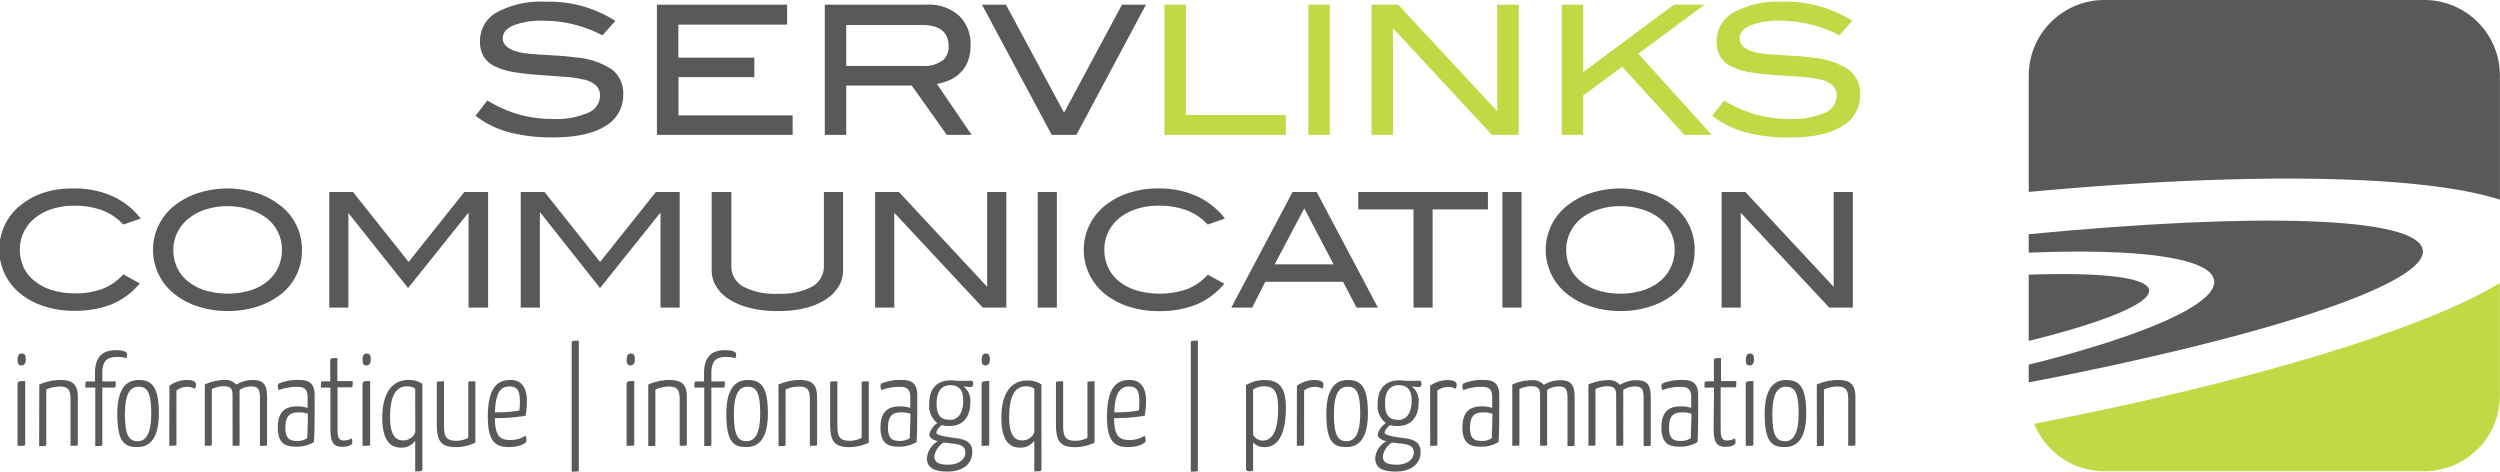 <svg id="Layer_1" data-name="Layer 1" xmlns="http://www.w3.org/2000/svg" viewBox="0 0 326.41 61.57"><defs><style>.cls-1{fill:#58595b;}.cls-2{fill:#c0d945;}.cls-3{fill:none;}</style></defs><title>logo_servlinks_cls</title><path class="cls-1" d="M291.6,38c.45,3.1-9.32,7.3-24.21,11v2.32c30.53-5.85,52.11-12.85,51.45-17.28s-22-4.91-51.45-2.07v2.41C281.55,33.8,291.17,35,291.6,38Z" transform="translate(-2.51 -1.39)"/><path class="cls-2" d="M277.27,62.91H319A9.87,9.87,0,0,0,328.91,53V38.33c-10,6.07-32.53,12.92-60.8,18.39A9.85,9.85,0,0,0,277.27,62.91Z" transform="translate(-2.51 -1.39)"/><path class="cls-1" d="M328.91,27.46V11.27A9.87,9.87,0,0,0,319,1.39H277.27a9.88,9.88,0,0,0-9.88,9.88V26.45C295.84,23.81,318.75,24.19,328.91,27.46Z" transform="translate(-2.51 -1.39)"/><path class="cls-1" d="M283.1,39.25c-.25-1.68-6.34-2.32-15.71-2v8.65C277.17,43.49,283.36,41,283.1,39.25Z" transform="translate(-2.51 -1.39)"/><path class="cls-3" d="M267.39,26.45v5.49c29.49-2.84,50.82-2.23,51.45,2.07s-20.93,11.43-51.45,17.28V53a9.83,9.83,0,0,0,.73,3.68c28.27-5.47,50.77-12.32,60.8-18.39V27.46C318.75,24.19,295.84,23.81,267.39,26.45Z" transform="translate(-2.51 -1.39)"/><path class="cls-3" d="M291.6,38c-.43-3-10.05-4.2-24.21-3.66v2.94c9.37-.35,15.46.28,15.71,2s-5.93,4.24-15.71,6.69v3C282.28,45.3,292.05,41.1,291.6,38Z" transform="translate(-2.51 -1.39)"/><path class="cls-1" d="M77.38,4.57A16,16,0,0,0,73.5,4.1a10,10,0,0,0-4,.62q-1.35.62-1.35,1.67T69.62,8a7.13,7.13,0,0,0,1.55.36c.57.07,1.19.12,1.87.16l2.18.13q1.17.07,2.45.24a9.91,9.91,0,0,1,4.69,1.54,3.85,3.85,0,0,1,1.52,3.27,4.64,4.64,0,0,1-2.35,4.16q-2.34,1.47-6.88,1.47a21.69,21.69,0,0,1-5.73-.69A11.93,11.93,0,0,1,64.6,16.5l1.54-2a16.34,16.34,0,0,0,4.13,1.84,16.2,16.2,0,0,0,4.41.58,10.35,10.35,0,0,0,4.6-.8,2.44,2.44,0,0,0,1.57-2.18,1.82,1.82,0,0,0-.53-1.4,3.47,3.47,0,0,0-1.53-.75,14.66,14.66,0,0,0-2.46-.36L73,11.18q-2-.14-3.42-.38a8.75,8.75,0,0,1-2.44-.74,3.52,3.52,0,0,1-1.47-1.28,3.76,3.76,0,0,1-.49-2A4.24,4.24,0,0,1,67.38,3a12,12,0,0,1,6.33-1.38,16,16,0,0,1,9.15,2.5L81.16,6A17,17,0,0,0,77.38,4.57Z" transform="translate(-2.51 -1.39)"/><path class="cls-1" d="M88.28,19V2h17V4.6H91.08V8.92H101v2.54h-9.9v5H106V19Z" transform="translate(-2.51 -1.39)"/><path class="cls-1" d="M126.13,19l-4.58-6.44H113V19h-2.8V2h13.33a5.85,5.85,0,0,1,4.19,1.43,5.1,5.1,0,0,1,1.51,3.9,5.63,5.63,0,0,1-.33,2,4.29,4.29,0,0,1-.92,1.48,4.58,4.58,0,0,1-1.4,1,7.11,7.11,0,0,1-1.74.54L129.37,19Zm-.6-9.65a2.32,2.32,0,0,0,.83-1.92q0-2.78-3.5-2.78H113V10h10.11A3.79,3.79,0,0,0,125.53,9.3Z" transform="translate(-2.51 -1.39)"/><path class="cls-1" d="M143.05,19h-3.22L130.72,2h3.13l7.59,14.1L149,2h3.13Z" transform="translate(-2.51 -1.39)"/><path class="cls-2" d="M154.54,19V2h2.8V16.41h13.05V19Z" transform="translate(-2.51 -1.39)"/><path class="cls-2" d="M173.33,19V2h2.8V19Z" transform="translate(-2.51 -1.39)"/><path class="cls-2" d="M197.31,19,184.38,5.08V19h-2.8V2h3.48L198,15.92V2h2.8V19Z" transform="translate(-2.51 -1.39)"/><path class="cls-2" d="M222.43,19l-8.12-8.9-5.09,3.76V19h-2.8V2h2.8V10.8L221.06,2h4l-8.64,6.4L226,19Z" transform="translate(-2.51 -1.39)"/><path class="cls-2" d="M238.88,4.57A16,16,0,0,0,235,4.1a10,10,0,0,0-4,.62c-.9.41-1.36,1-1.36,1.67s.49,1.29,1.47,1.64a7.11,7.11,0,0,0,1.55.36c.57.07,1.19.12,1.87.16l2.18.13q1.17.07,2.45.24a9.91,9.91,0,0,1,4.69,1.54,3.85,3.85,0,0,1,1.52,3.27A4.64,4.64,0,0,1,243,17.88q-2.34,1.47-6.87,1.47a21.69,21.69,0,0,1-5.73-.69,11.94,11.94,0,0,1-4.33-2.16l1.54-2a16.33,16.33,0,0,0,4.13,1.84,16.19,16.19,0,0,0,4.41.58,10.35,10.35,0,0,0,4.6-.8,2.44,2.44,0,0,0,1.56-2.18,1.81,1.81,0,0,0-.53-1.4,3.45,3.45,0,0,0-1.53-.75,14.65,14.65,0,0,0-2.46-.36l-3.33-.22q-2-.14-3.42-.38a8.73,8.73,0,0,1-2.44-.74,3.52,3.52,0,0,1-1.47-1.28,3.76,3.76,0,0,1-.49-2A4.24,4.24,0,0,1,228.88,3a12,12,0,0,1,6.33-1.38,16,16,0,0,1,9.15,2.5L242.66,6A17,17,0,0,0,238.88,4.57Z" transform="translate(-2.51 -1.39)"/><path class="cls-1" d="M18.6,30.71a7.21,7.21,0,0,0-2.76-1.87,10.4,10.4,0,0,0-3.66-.59,9.18,9.18,0,0,0-2.89.43,6.87,6.87,0,0,0-2.23,1.19,5.37,5.37,0,0,0-1.44,1.81A5.12,5.12,0,0,0,5.11,34a5.39,5.39,0,0,0,.5,2.33A5.14,5.14,0,0,0,7.05,38.1a6.81,6.81,0,0,0,2.27,1.17,10,10,0,0,0,3,.42,10,10,0,0,0,3.56-.58,7.2,7.2,0,0,0,2.73-1.9l2.15,1.19a9.62,9.62,0,0,1-3.71,2.74,13.1,13.1,0,0,1-4.88.83,12.36,12.36,0,0,1-3.69-.53,9.71,9.71,0,0,1-3-1.47,7.4,7.4,0,0,1,0-12,9.43,9.43,0,0,1,2.95-1.49A12.17,12.17,0,0,1,12.18,26a12,12,0,0,1,5,1,9.57,9.57,0,0,1,3.7,2.93Z" transform="translate(-2.51 -1.39)"/><path class="cls-1" d="M41.93,34a7.16,7.16,0,0,1-3,6,9.7,9.7,0,0,1-3,1.47,12.38,12.38,0,0,1-3.68.53,12.22,12.22,0,0,1-3.7-.54,9.82,9.82,0,0,1-3-1.48,7.35,7.35,0,0,1,0-11.94,9.88,9.88,0,0,1,3-1.5,12.62,12.62,0,0,1,7.31,0,9.6,9.6,0,0,1,3,1.5A7.19,7.19,0,0,1,41.93,34Zm-2.61,0a5.15,5.15,0,0,0-2.25-4.31,7.18,7.18,0,0,0-2.15-1,9.07,9.07,0,0,0-2.67-.38,9.2,9.2,0,0,0-2.89.43,7,7,0,0,0-2.24,1.19,5.43,5.43,0,0,0-1.46,1.82A5.12,5.12,0,0,0,25.14,34a5.37,5.37,0,0,0,.5,2.33,5.08,5.08,0,0,0,1.43,1.81,6.8,6.8,0,0,0,2.24,1.17,10.54,10.54,0,0,0,5.87,0,6.69,6.69,0,0,0,2.22-1.17,5.16,5.16,0,0,0,1.42-1.81A5.37,5.37,0,0,0,39.32,34Z" transform="translate(-2.51 -1.39)"/><path class="cls-1" d="M63.69,41.55V29.21h-.06L55.79,39,48,29.21H48V41.55h-2.5V26.46h3.1l7.26,9.13,7.27-9.13h3.11V41.55Z" transform="translate(-2.51 -1.39)"/><path class="cls-1" d="M88.75,41.55V29.21h-.06L80.85,39l-7.78-9.84H73V41.55h-2.5V26.46h3.11l7.25,9.13,7.28-9.13h3.11V41.55Z" transform="translate(-2.51 -1.39)"/><path class="cls-1" d="M112,38.81a5.41,5.41,0,0,1-1.7,1.69,8.89,8.89,0,0,1-2.68,1.12A14.66,14.66,0,0,1,104,42a14.33,14.33,0,0,1-3.58-.41,9.08,9.08,0,0,1-2.7-1.11,5.25,5.25,0,0,1-1.7-1.69,4,4,0,0,1-.59-2.13V26.46H98v9.63a3,3,0,0,0,1.53,2.71,8.8,8.8,0,0,0,4.53.94,8.68,8.68,0,0,0,4.5-.94,3,3,0,0,0,1.52-2.71V26.46h2.5V36.67A4,4,0,0,1,112,38.81Z" transform="translate(-2.51 -1.39)"/><path class="cls-1" d="M130.82,41.55,119.27,29.17V41.55h-2.5V26.46h3.11L131.4,38.84V26.46h2.5V41.55Z" transform="translate(-2.51 -1.39)"/><path class="cls-1" d="M138,41.55V26.46h2.5V41.55Z" transform="translate(-2.51 -1.39)"/><path class="cls-1" d="M160.19,30.71a7.18,7.18,0,0,0-2.76-1.87,10.37,10.37,0,0,0-3.66-.59,9.18,9.18,0,0,0-2.89.43,6.87,6.87,0,0,0-2.23,1.19,5.4,5.4,0,0,0-1.44,1.81A5.14,5.14,0,0,0,146.7,34a5.39,5.39,0,0,0,.5,2.33,5.13,5.13,0,0,0,1.44,1.81,6.79,6.79,0,0,0,2.27,1.17,11.06,11.06,0,0,0,6.57-.16,7.21,7.21,0,0,0,2.73-1.9l2.15,1.19a9.63,9.63,0,0,1-3.71,2.74,13.11,13.11,0,0,1-4.88.83,12.37,12.37,0,0,1-3.69-.53,9.7,9.7,0,0,1-3-1.47,7.4,7.4,0,0,1,0-12,9.43,9.43,0,0,1,3-1.49,12.16,12.16,0,0,1,3.66-.53,12,12,0,0,1,5,1,9.58,9.58,0,0,1,3.7,2.93Z" transform="translate(-2.51 -1.39)"/><path class="cls-1" d="M179.62,41.55l-1.75-3.37H167.71L166,41.55h-2.73l8-15.09h3.15l8,15.09ZM172.8,28.6l-3.86,7.3h7.69Z" transform="translate(-2.51 -1.39)"/><path class="cls-1" d="M189.56,28.73V41.55h-2.5V28.73h-7.21V26.46h16.93v2.27Z" transform="translate(-2.51 -1.39)"/><path class="cls-1" d="M198.67,41.55V26.46h2.5V41.55Z" transform="translate(-2.51 -1.39)"/><path class="cls-1" d="M223.77,34a7.16,7.16,0,0,1-3,6,9.71,9.71,0,0,1-3,1.47,12.38,12.38,0,0,1-3.68.53,12.22,12.22,0,0,1-3.7-.54,9.8,9.8,0,0,1-3-1.48,7.35,7.35,0,0,1,0-11.94,9.89,9.89,0,0,1,3-1.5,12.63,12.63,0,0,1,7.31,0,9.59,9.59,0,0,1,3,1.5A7.18,7.18,0,0,1,223.77,34Zm-2.61,0a5.15,5.15,0,0,0-2.25-4.31,7.17,7.17,0,0,0-2.15-1,9.07,9.07,0,0,0-2.67-.38,9.2,9.2,0,0,0-2.89.43A7,7,0,0,0,209,29.87a5.43,5.43,0,0,0-1.46,1.82A5.11,5.11,0,0,0,207,34a5.37,5.37,0,0,0,.5,2.33,5.08,5.08,0,0,0,1.42,1.81,6.82,6.82,0,0,0,2.24,1.17,9.74,9.74,0,0,0,2.94.42A9.64,9.64,0,0,0,217,39.3a6.7,6.7,0,0,0,2.22-1.17,5.14,5.14,0,0,0,1.42-1.81A5.37,5.37,0,0,0,221.16,34Z" transform="translate(-2.51 -1.39)"/><path class="cls-1" d="M241.34,41.55,229.79,29.17V41.55h-2.5V26.46h3.1l11.53,12.38V26.46h2.5V41.55Z" transform="translate(-2.51 -1.39)"/><path class="cls-1" d="M5.36,47.55c.39,0,.52.24.52.76s-.2.79-.57.79-.52-.22-.51-.78S5,47.55,5.36,47.55ZM5.8,59.38c0,.22,0,.22-1,.22v-8c0-.46.22-.46,1-.46Z" transform="translate(-2.51 -1.39)"/><path class="cls-1" d="M7.64,51.59A7.22,7.22,0,0,1,10.36,51c1.82,0,2.31.73,2.31,2.31v6.06c0,.22,0,.22-.95.22v-6c0-1.21-.23-1.73-1.4-1.73a4.22,4.22,0,0,0-1.77.39v7.16c0,.22,0,.22-.93.22Z" transform="translate(-2.51 -1.39)"/><path class="cls-1" d="M13.66,52c0-.76,0-.81.25-.81h1V50.11c0-2.61,1.53-3,2.75-3,1,0,1.45.24,1.45.52a1.93,1.93,0,0,1-.1.53A3.43,3.43,0,0,0,17.79,48c-.93,0-1.92.18-1.92,2.09v1.1h1.75c0,.76,0,.81-.24.81H15.87v7.4a.21.21,0,0,1-.23.22h-.69V52Z" transform="translate(-2.51 -1.39)"/><path class="cls-1" d="M20.64,51c1.73,0,2.61.93,2.61,4.38,0,3-1,4.38-2.8,4.38-1.63,0-2.63-.56-2.63-4.36C17.83,52.29,18.89,51,20.64,51Zm-.15,8c1.06,0,1.77-1,1.77-3.6,0-2.92-.59-3.52-1.65-3.52s-1.79.81-1.79,3.64S19.43,59,20.49,59Z" transform="translate(-2.51 -1.39)"/><path class="cls-1" d="M24.63,51.75A4.09,4.09,0,0,1,26.89,51c.83,0,1.21.24,1.21.59a1.42,1.42,0,0,1-.13.56A1.91,1.91,0,0,0,27,51.9a2.34,2.34,0,0,0-1.45.47v7c0,.22,0,.22-.94.22Z" transform="translate(-2.51 -1.39)"/><path class="cls-1" d="M32.87,53c0-.79-.19-1.18-1.15-1.18a3.55,3.55,0,0,0-1.55.37v7.18c0,.22,0,.22-.92.22v-8A6.28,6.28,0,0,1,31.74,51a1.86,1.86,0,0,1,1.62.61A4.16,4.16,0,0,1,35.49,51c1.67,0,1.89.86,1.89,2.45v5.93c0,.22,0,.22-.93.22V53.4c0-1.1-.17-1.55-1.11-1.55a2.73,2.73,0,0,0-1.55.45v7.08c0,.1,0,.15-.09.19h0a4.09,4.09,0,0,1-.82,0Z" transform="translate(-2.51 -1.39)"/><path class="cls-1" d="M38.95,51.44A6.62,6.62,0,0,1,41.59,51c1.35,0,2,.52,2,2v1c0,1.92,0,3.79-.09,5.1a4.18,4.18,0,0,1-2.29.61c-1.21,0-2.43-.2-2.43-2.51s1.25-2.75,2.51-2.75a4,4,0,0,1,1.38.2V53.23c0-1.1-.54-1.33-1.33-1.33a6.53,6.53,0,0,0-2.43.42,1.21,1.21,0,0,1-.13-.54A.45.45,0,0,1,38.95,51.44Zm2.66,3.79c-1,0-1.84.2-1.84,2,0,1.6.74,1.73,1.6,1.73a2.15,2.15,0,0,0,1.25-.37c.05-.71.08-2.09.08-3.18A3.56,3.56,0,0,0,41.61,55.23Z" transform="translate(-2.51 -1.39)"/><path class="cls-1" d="M45.65,52H44.41c0-.74,0-.82.22-.82h1V48.51c0-.37.15-.37.93-.37v3h2c0,.74,0,.82-.2.82H46.58v5.17c0,1,0,1.77.77,1.77a2.27,2.27,0,0,0,1.09-.27,2,2,0,0,1,.07.49c0,.44-.69.61-1.36.61-1.4,0-1.5-1.08-1.5-2.61Z" transform="translate(-2.51 -1.39)"/><path class="cls-1" d="M50.4,47.55c.39,0,.52.24.52.76s-.2.79-.57.79-.52-.22-.5-.78S50,47.55,50.4,47.55Zm.44,11.83c0,.22,0,.22-1,.22v-8c0-.46.22-.46,1-.46Z" transform="translate(-2.51 -1.39)"/><path class="cls-1" d="M57.66,62.53c0,.35-.07.4-.57.4l-.37,0v-4a2.14,2.14,0,0,1-1.89.9c-1,0-2.41-.49-2.41-3.89S53.84,51,55.82,51a3,3,0,0,1,1.84.52Zm-.94-10.4a1.84,1.84,0,0,0-1.09-.3c-1.38,0-2.19,1.18-2.19,4.06,0,2.7,1,3,1.72,3a1.66,1.66,0,0,0,1.57-1.06Z" transform="translate(-2.51 -1.39)"/><path class="cls-1" d="M64.58,59.18a5.82,5.82,0,0,1-2.56.59c-2,0-2.48-.88-2.48-3V51.41c0-.23,0-.23.94-.23v5.69c0,1.57.3,2.07,1.62,2.07a3.27,3.27,0,0,0,1.55-.39V51.41c0-.23,0-.23.93-.23Z" transform="translate(-2.51 -1.39)"/><path class="cls-1" d="M71.3,53.67a10.28,10.28,0,0,1-.17,2,22.66,22.66,0,0,1-4,.31c0,2.46.77,2.86,2,2.86a3.57,3.57,0,0,0,2-.57,2,2,0,0,1,.12.66c0,.4-1.06.83-2.29.83-1.6,0-2.76-.54-2.76-3.92,0-4.33,1.62-4.84,3-4.84S71.3,52,71.3,53.67Zm-4.18,1.55a15.87,15.87,0,0,0,3.2-.24,8.76,8.76,0,0,0,.07-1.13c0-1.34-.29-2-1.3-2S67.24,52.24,67.13,55.22Z" transform="translate(-2.51 -1.39)"/><path class="cls-1" d="M78.08,62.72c0,.25-.07.25-.93.25V46.16c0-.27,0-.29.93-.29Z" transform="translate(-2.51 -1.39)"/><path class="cls-1" d="M84.88,47.55c.39,0,.52.24.52.76s-.2.79-.57.79-.52-.22-.5-.78S84.51,47.55,84.88,47.55Zm.44,11.83c0,.22,0,.22-1,.22v-8c0-.46.22-.46,1-.46Z" transform="translate(-2.51 -1.39)"/><path class="cls-1" d="M87.15,51.59A7.22,7.22,0,0,1,89.88,51c1.82,0,2.31.73,2.31,2.31v6.06c0,.22,0,.22-.94.22v-6c0-1.21-.24-1.73-1.4-1.73a4.22,4.22,0,0,0-1.77.39v7.16c0,.22,0,.22-.93.22Z" transform="translate(-2.51 -1.39)"/><path class="cls-1" d="M93.18,52c0-.76,0-.81.25-.81h1V50.11c0-2.61,1.53-3,2.75-3,1,0,1.45.24,1.45.52a1.93,1.93,0,0,1-.1.53A3.42,3.42,0,0,0,97.31,48c-.93,0-1.92.18-1.92,2.09v1.1h1.75c0,.76,0,.81-.24.81H95.39v7.4a.21.21,0,0,1-.24.22h-.69V52Z" transform="translate(-2.51 -1.39)"/><path class="cls-1" d="M100.16,51c1.74,0,2.61.93,2.61,4.38,0,3-1,4.38-2.8,4.38-1.63,0-2.63-.56-2.63-4.36C97.34,52.29,98.41,51,100.16,51ZM100,59c1.06,0,1.77-1,1.77-3.6,0-2.92-.59-3.52-1.65-3.52s-1.79.81-1.79,3.64S98.94,59,100,59Z" transform="translate(-2.51 -1.39)"/><path class="cls-1" d="M104.15,51.59a7.21,7.21,0,0,1,2.73-.59c1.82,0,2.31.73,2.31,2.31v6.06c0,.22,0,.22-.94.22v-6c0-1.21-.24-1.73-1.4-1.73a4.23,4.23,0,0,0-1.77.39v7.16c0,.22,0,.22-.92.22Z" transform="translate(-2.51 -1.39)"/><path class="cls-1" d="M115.94,59.18a5.83,5.83,0,0,1-2.56.59c-2,0-2.48-.88-2.48-3V51.41c0-.23,0-.23.94-.23v5.69c0,1.57.3,2.07,1.62,2.07a3.26,3.26,0,0,0,1.55-.39V51.41c0-.23,0-.23.93-.23Z" transform="translate(-2.51 -1.39)"/><path class="cls-1" d="M117.62,51.44a6.63,6.63,0,0,1,2.65-.44c1.35,0,2,.52,2,2v1c0,1.92,0,3.79-.08,5.1a4.19,4.19,0,0,1-2.29.61c-1.21,0-2.43-.2-2.43-2.51s1.25-2.75,2.51-2.75a4,4,0,0,1,1.38.2V53.23c0-1.1-.54-1.33-1.33-1.33a6.54,6.54,0,0,0-2.43.42,1.21,1.21,0,0,1-.13-.54A.44.44,0,0,1,117.62,51.44Zm2.66,3.79c-1,0-1.83.2-1.83,2,0,1.6.74,1.73,1.6,1.73a2.16,2.16,0,0,0,1.25-.37c0-.71.08-2.09.08-3.18A3.56,3.56,0,0,0,120.28,55.23Z" transform="translate(-2.51 -1.39)"/><path class="cls-1" d="M127.38,51.11h2.09a1,1,0,0,1,.1.44c0,.25-.14.37-.39.37a4.6,4.6,0,0,1-.91-.1,2.32,2.32,0,0,1,.93,2.09c0,1.73-.77,3.1-2.73,3.1a3.22,3.22,0,0,1-1-.12c-.35.29-.71.71-.71,1s1.06.52,2.44.69,2.26.52,2.26,1.85-1,2.53-3.27,2.53-2.66-.91-2.66-1.79A2.88,2.88,0,0,1,124.95,59c-.69-.2-1.13-.49-1.11-.89a2.46,2.46,0,0,1,1.06-1.48,2.83,2.83,0,0,1-1.06-2.58c0-2.1,1.21-3,2.78-3A3.81,3.81,0,0,1,127.38,51.11Zm-1.65,8.05a2.6,2.6,0,0,0-1.22,1.79c0,.64.29,1.11,1.8,1.11s2.24-.81,2.24-1.55c0-.92-.67-1.11-1.89-1.23C126.33,59.24,126,59.21,125.73,59.16ZM124.8,54c0,1.23.24,2.21,1.74,2.21,1.2,0,1.73-1.1,1.73-2.53s-.62-2-1.68-2S124.8,52.42,124.8,54Z" transform="translate(-2.51 -1.39)"/><path class="cls-1" d="M131.23,47.55c.39,0,.52.24.52.76s-.2.79-.57.79-.52-.22-.5-.78S130.86,47.55,131.23,47.55Zm.44,11.83c0,.22,0,.22-1,.22v-8c0-.46.22-.46,1-.46Z" transform="translate(-2.51 -1.39)"/><path class="cls-1" d="M138.49,62.53c0,.35-.07.4-.57.4l-.37,0v-4a2.15,2.15,0,0,1-1.89.9c-1,0-2.41-.49-2.41-3.89s1.41-4.87,3.4-4.87a3,3,0,0,1,1.83.52Zm-.94-10.4a1.85,1.85,0,0,0-1.09-.3c-1.38,0-2.19,1.18-2.19,4.06,0,2.7,1,3,1.72,3a1.66,1.66,0,0,0,1.57-1.06Z" transform="translate(-2.51 -1.39)"/><path class="cls-1" d="M145.42,59.18a5.83,5.83,0,0,1-2.56.59c-2,0-2.48-.88-2.48-3V51.41c0-.23,0-.23.94-.23v5.69c0,1.57.3,2.07,1.62,2.07a3.26,3.26,0,0,0,1.55-.39V51.41c0-.23,0-.23.93-.23Z" transform="translate(-2.51 -1.39)"/><path class="cls-1" d="M152.14,53.67a10.36,10.36,0,0,1-.17,2,22.68,22.68,0,0,1-4,.31c0,2.46.77,2.86,2,2.86a3.56,3.56,0,0,0,2-.57,1.94,1.94,0,0,1,.12.66c0,.4-1.06.83-2.29.83-1.6,0-2.76-.54-2.76-3.92,0-4.33,1.62-4.84,3-4.84S152.14,52,152.14,53.67ZM148,55.22a15.86,15.86,0,0,0,3.2-.24,8.59,8.59,0,0,0,.07-1.13c0-1.34-.29-2-1.3-2C149.07,51.85,148.08,52.24,148,55.22Z" transform="translate(-2.51 -1.39)"/><path class="cls-1" d="M158.91,62.72c0,.25-.07.25-.93.25V46.16c0-.27.05-.29.93-.29Z" transform="translate(-2.51 -1.39)"/><path class="cls-1" d="M165.19,51.68a4.53,4.53,0,0,1,2.43-.67c1.72,0,2.78.79,2.78,3.55,0,4.57-1.69,5.21-2.76,5.21a2,2,0,0,1-1.52-.61v3.69a2.45,2.45,0,0,1-.49.07c-.3,0-.44-.08-.44-.39Zm.93,6.47a1.47,1.47,0,0,0,1.27.77c.69,0,2-.4,2-4.18,0-2.34-.62-2.91-1.82-2.91a2.58,2.58,0,0,0-1.45.42Z" transform="translate(-2.51 -1.39)"/><path class="cls-1" d="M171.84,51.75A4.1,4.1,0,0,1,174.1,51c.83,0,1.21.24,1.21.59a1.42,1.42,0,0,1-.14.56,1.89,1.89,0,0,0-.94-.25,2.33,2.33,0,0,0-1.45.47v7c0,.22,0,.22-.95.22Z" transform="translate(-2.51 -1.39)"/><path class="cls-1" d="M178.5,51c1.73,0,2.61.93,2.61,4.38,0,3-1,4.38-2.8,4.38-1.64,0-2.63-.56-2.63-4.36C175.68,52.29,176.74,51,178.5,51Zm-.16,8c1.06,0,1.77-1,1.77-3.6,0-2.92-.59-3.52-1.65-3.52s-1.79.81-1.79,3.64S177.28,59,178.34,59Z" transform="translate(-2.51 -1.39)"/><path class="cls-1" d="M185.92,51.11H188a1,1,0,0,1,.1.44c0,.25-.13.37-.39.37a4.61,4.61,0,0,1-.91-.1,2.33,2.33,0,0,1,.93,2.09c0,1.73-.78,3.1-2.73,3.1a3.23,3.23,0,0,1-1-.12c-.35.29-.71.71-.71,1s1.06.52,2.44.69,2.26.52,2.26,1.85-1,2.53-3.27,2.53-2.66-.91-2.66-1.79A2.87,2.87,0,0,1,183.5,59c-.69-.2-1.13-.49-1.11-.89a2.46,2.46,0,0,1,1.06-1.48,2.82,2.82,0,0,1-1.06-2.58c0-2.1,1.21-3,2.78-3A3.82,3.82,0,0,1,185.92,51.11Zm-1.65,8.05a2.6,2.6,0,0,0-1.21,1.79c0,.64.29,1.11,1.8,1.11s2.24-.81,2.24-1.55c0-.92-.67-1.11-1.89-1.23C184.88,59.24,184.56,59.21,184.27,59.16ZM183.35,54c0,1.23.24,2.21,1.74,2.21,1.2,0,1.73-1.1,1.73-2.53s-.62-2-1.69-2S183.35,52.42,183.35,54Z" transform="translate(-2.51 -1.39)"/><path class="cls-1" d="M189.23,51.75a4.09,4.09,0,0,1,2.26-.74c.82,0,1.21.24,1.21.59a1.43,1.43,0,0,1-.13.56,1.91,1.91,0,0,0-.94-.25,2.34,2.34,0,0,0-1.45.47v7c0,.22,0,.22-.94.22Z" transform="translate(-2.51 -1.39)"/><path class="cls-1" d="M193.62,51.44a6.61,6.61,0,0,1,2.64-.44c1.35,0,2,.52,2,2v1c0,1.92,0,3.79-.09,5.1a4.17,4.17,0,0,1-2.29.61c-1.21,0-2.43-.2-2.43-2.51s1.25-2.75,2.51-2.75a4,4,0,0,1,1.38.2V53.23c0-1.1-.54-1.33-1.33-1.33a6.53,6.53,0,0,0-2.43.42,1.2,1.2,0,0,1-.14-.54A.44.44,0,0,1,193.62,51.44Zm2.66,3.79c-1,0-1.84.2-1.84,2,0,1.6.74,1.73,1.6,1.73a2.16,2.16,0,0,0,1.25-.37c0-.71.08-2.09.08-3.18A3.56,3.56,0,0,0,196.28,55.23Z" transform="translate(-2.51 -1.39)"/><path class="cls-1" d="M203.59,53c0-.79-.19-1.18-1.15-1.18a3.54,3.54,0,0,0-1.55.37v7.18c0,.22,0,.22-.93.22v-8a6.28,6.28,0,0,1,2.49-.56,1.86,1.86,0,0,1,1.62.61,4.17,4.17,0,0,1,2.14-.61c1.67,0,1.89.86,1.89,2.45v5.93c0,.22,0,.22-.93.22V53.4c0-1.1-.17-1.55-1.11-1.55a2.72,2.72,0,0,0-1.55.45v7.08c0,.1,0,.15-.09.19h0a4.11,4.11,0,0,1-.83,0Z" transform="translate(-2.51 -1.39)"/><path class="cls-1" d="M213.52,53c0-.79-.19-1.18-1.15-1.18a3.55,3.55,0,0,0-1.55.37v7.18c0,.22,0,.22-.92.22v-8a6.28,6.28,0,0,1,2.49-.56,1.86,1.86,0,0,1,1.62.61,4.17,4.17,0,0,1,2.14-.61c1.67,0,1.89.86,1.89,2.45v5.93c0,.22,0,.22-.93.22V53.4c0-1.1-.17-1.55-1.11-1.55a2.73,2.73,0,0,0-1.55.45v7.08c0,.1,0,.15-.09.19h0a4.08,4.08,0,0,1-.82,0Z" transform="translate(-2.51 -1.39)"/><path class="cls-1" d="M219.59,51.44a6.62,6.62,0,0,1,2.64-.44c1.35,0,2,.52,2,2v1c0,1.92,0,3.79-.08,5.1a4.19,4.19,0,0,1-2.29.61c-1.22,0-2.43-.2-2.43-2.51s1.25-2.75,2.51-2.75a4,4,0,0,1,1.38.2V53.23c0-1.1-.54-1.33-1.33-1.33a6.54,6.54,0,0,0-2.43.42,1.2,1.2,0,0,1-.13-.54A.45.45,0,0,1,219.59,51.44Zm2.66,3.79c-1,0-1.83.2-1.83,2,0,1.6.74,1.73,1.6,1.73a2.16,2.16,0,0,0,1.25-.37c0-.71.08-2.09.08-3.18A3.56,3.56,0,0,0,222.26,55.23Z" transform="translate(-2.51 -1.39)"/><path class="cls-1" d="M226.3,52h-1.24c0-.74,0-.82.22-.82h1V48.51c0-.37.15-.37.93-.37v3h2c0,.74,0,.82-.2.82h-1.84v5.17c0,1,0,1.77.78,1.77a2.27,2.27,0,0,0,1.09-.27,2.07,2.07,0,0,1,.07.49c0,.44-.69.61-1.36.61-1.4,0-1.5-1.08-1.5-2.61Z" transform="translate(-2.51 -1.39)"/><path class="cls-1" d="M231,47.55c.39,0,.52.24.52.76s-.2.79-.57.79-.52-.22-.5-.78S230.68,47.55,231,47.55Zm.44,11.83c0,.22,0,.22-1,.22v-8c0-.46.22-.46,1-.46Z" transform="translate(-2.51 -1.39)"/><path class="cls-1" d="M235.73,51c1.74,0,2.61.93,2.61,4.38,0,3-1,4.38-2.8,4.38-1.63,0-2.63-.56-2.63-4.36C232.92,52.29,234,51,235.73,51Zm-.15,8c1.06,0,1.77-1,1.77-3.6,0-2.92-.59-3.52-1.65-3.52s-1.79.81-1.79,3.64S234.52,59,235.58,59Z" transform="translate(-2.51 -1.39)"/><path class="cls-1" d="M239.72,51.59a7.21,7.21,0,0,1,2.73-.59c1.82,0,2.31.73,2.31,2.31v6.06c0,.22,0,.22-.94.22v-6c0-1.21-.24-1.73-1.4-1.73a4.22,4.22,0,0,0-1.77.39v7.16c0,.22,0,.22-.92.22Z" transform="translate(-2.51 -1.39)"/></svg>